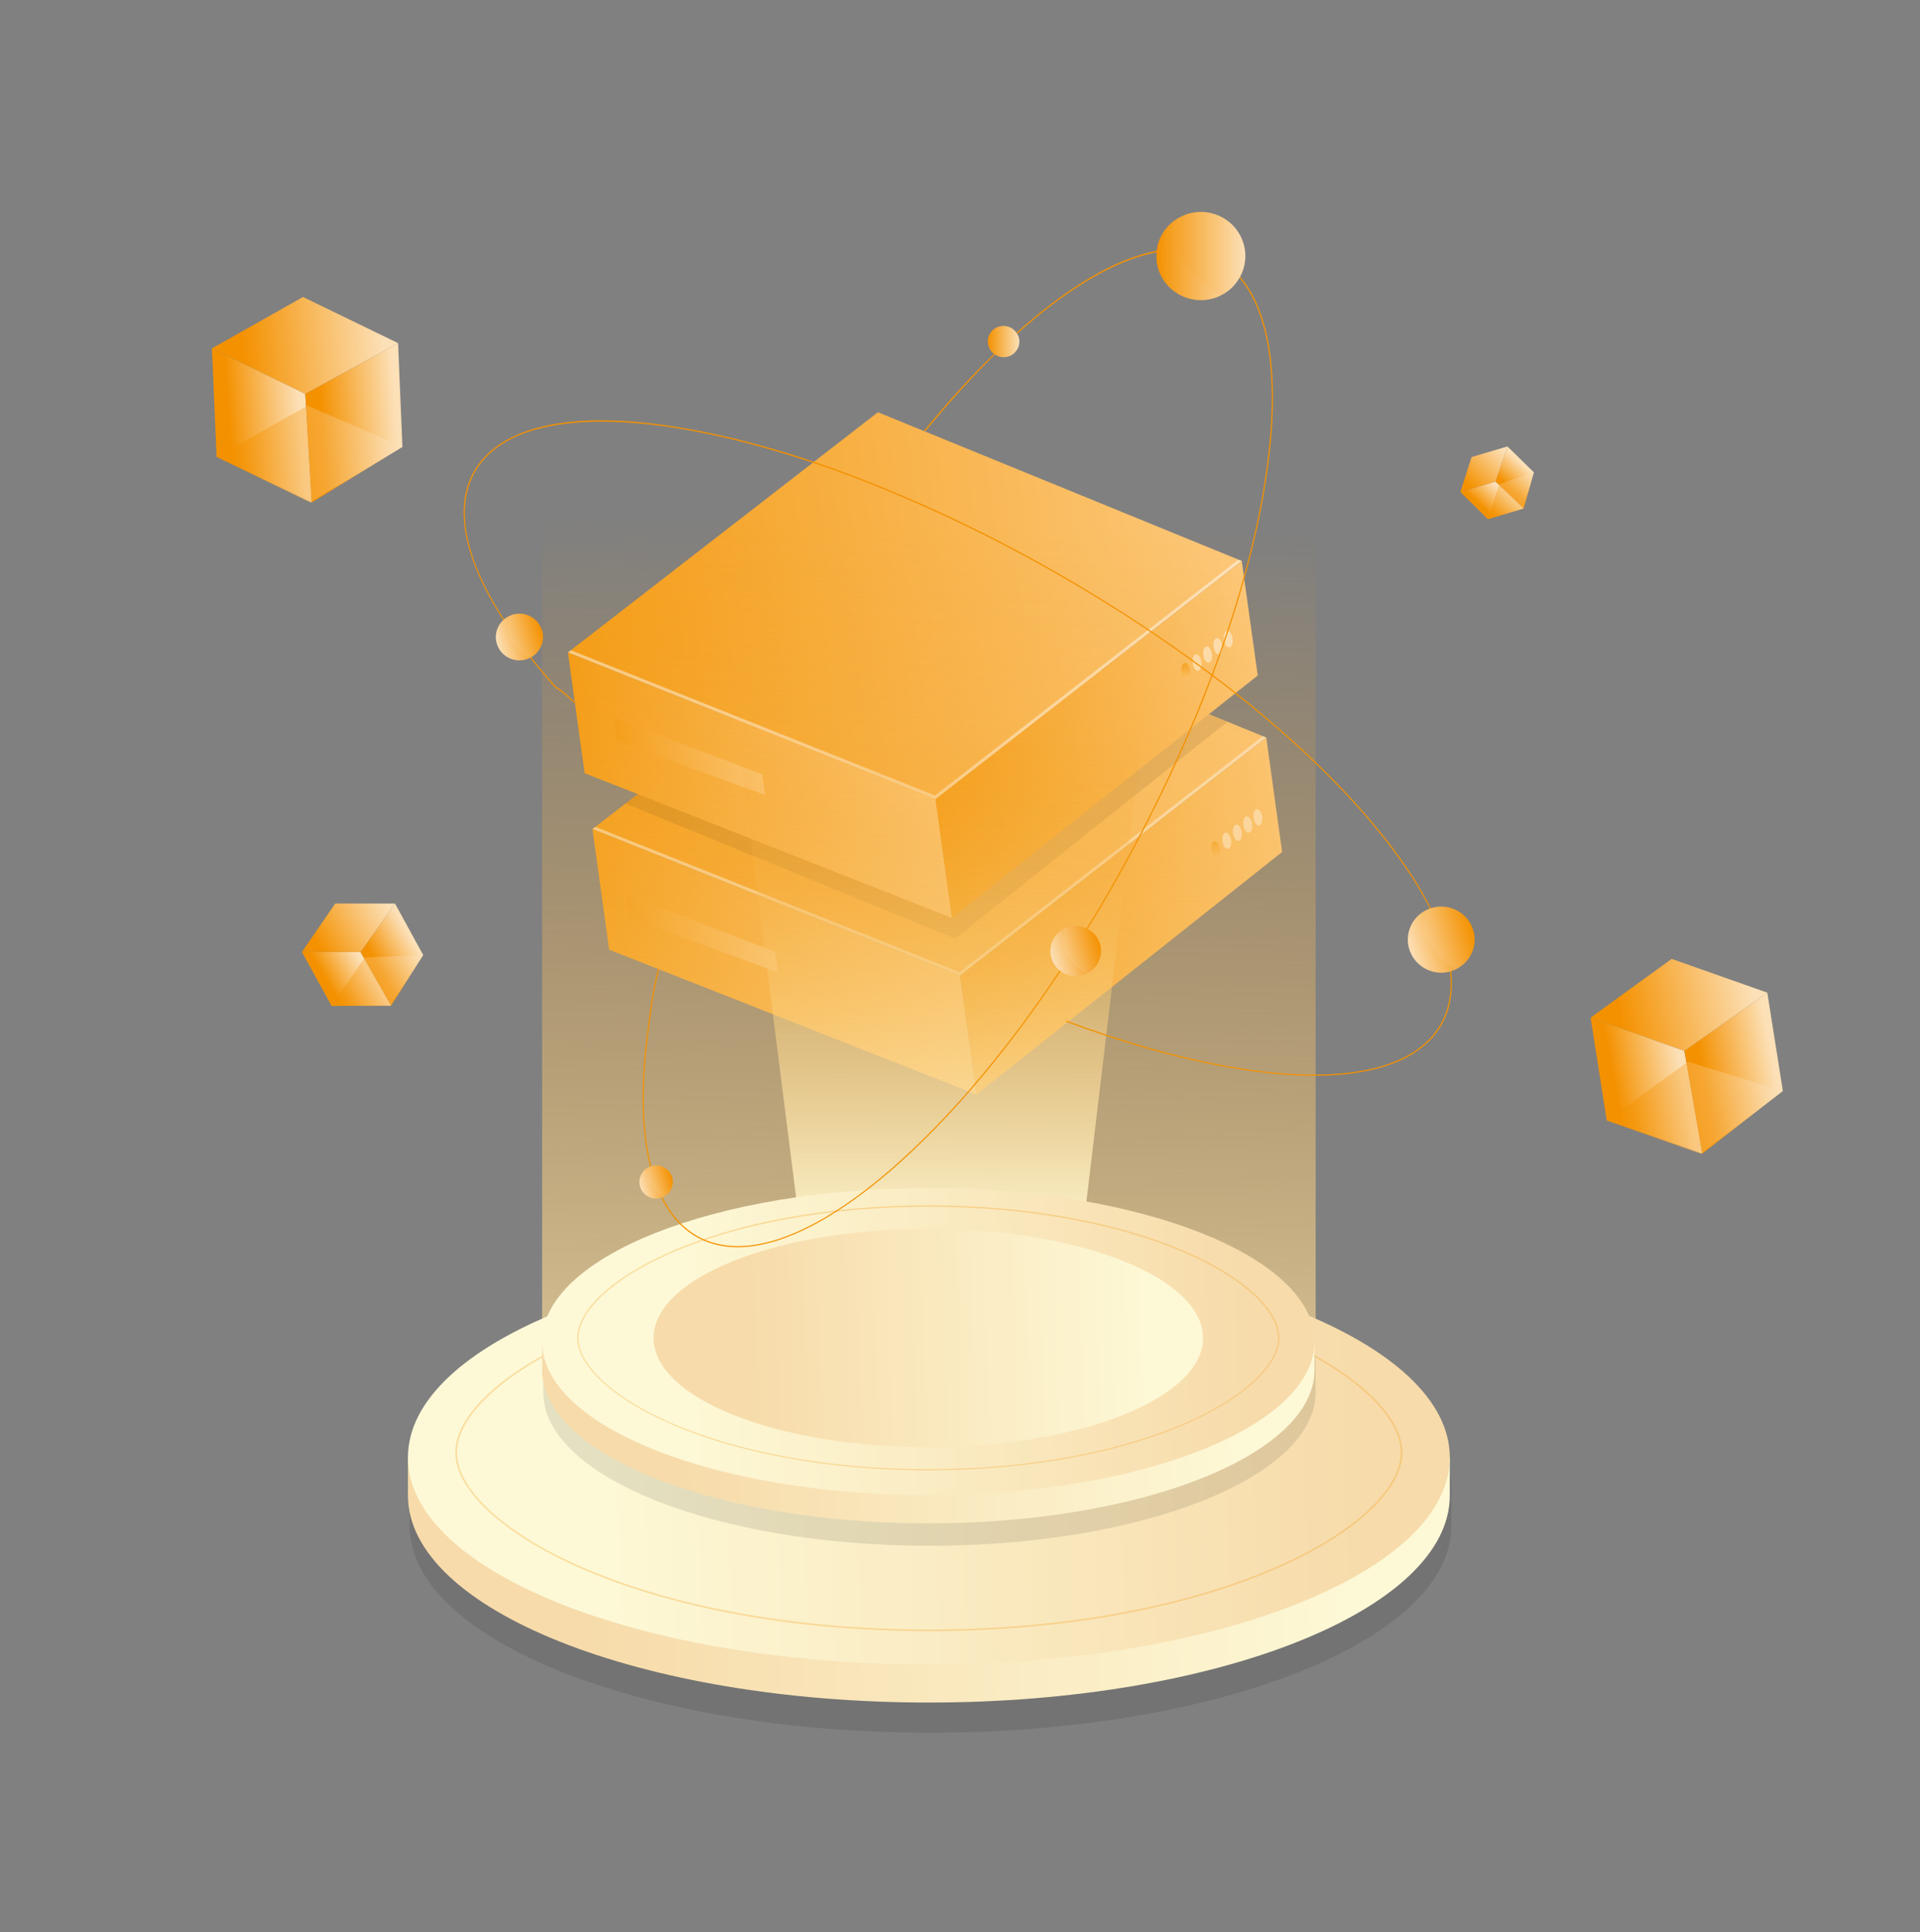 <svg width="154" height="155" viewBox="0 0 154 155" fill="none" xmlns="http://www.w3.org/2000/svg">
<rect x="0" y="0" width="154" height="155" fill="#808080" stroke="none"/>
<g clip-path="url(#clip0_100_1956)">
<path d="M47.522 66.512L76.996 78.271L101.567 59.169L72.384 47.237L47.522 66.512Z" fill="url(#paint0_linear_100_1956)"/>
<path opacity="0.5" d="M76.961 77.983L47.755 66.328L47.522 66.512L76.996 78.271L101.567 59.169L101.299 59.054L76.961 77.983Z" fill="white"/>
<path d="M47.522 66.512L48.861 76.184L78.323 87.804L76.996 78.271L47.522 66.512Z" fill="url(#paint1_linear_100_1956)"/>
<path d="M76.996 78.271L101.567 59.169L102.836 68.345L78.323 87.804L76.996 78.271Z" fill="url(#paint2_linear_100_1956)"/>
<path opacity="0.1" d="M50.165 64.46L76.588 75.296L98.457 57.901L72.384 47.237L50.165 64.46Z" fill="black"/>
<path d="M45.554 52.344L75.039 64.115L99.599 45.001L70.416 33.07L45.554 52.344Z" fill="url(#paint3_linear_100_1956)"/>
<path opacity="0.5" d="M74.993 63.815L45.787 52.16L45.554 52.344L75.039 64.115L99.599 45.001L99.331 44.898L74.993 63.815Z" fill="white"/>
<path d="M45.554 52.344L46.893 62.028L76.355 73.637L75.039 64.115L45.554 52.344Z" fill="url(#paint4_linear_100_1956)"/>
<path d="M75.039 64.115L99.599 45.001L100.88 54.189L76.355 73.637L75.039 64.115Z" fill="url(#paint5_linear_100_1956)"/>
<path d="M95.476 53.797C95.523 54.166 95.406 54.477 95.22 54.5C95.022 54.535 94.824 54.258 94.778 53.889C94.731 53.52 94.847 53.209 95.034 53.186C95.22 53.163 95.418 53.44 95.476 53.797Z" fill="url(#paint6_linear_100_1956)"/>
<path opacity="0.5" d="M96.361 53.105C96.408 53.474 96.291 53.785 96.105 53.809C95.907 53.832 95.721 53.566 95.663 53.198C95.616 52.829 95.733 52.517 95.919 52.494C96.117 52.46 96.315 52.736 96.361 53.105Z" fill="white"/>
<path opacity="0.5" d="M97.211 52.46C97.258 52.829 97.142 53.14 96.955 53.163C96.757 53.186 96.571 52.921 96.513 52.552C96.466 52.183 96.583 51.872 96.769 51.849C96.967 51.826 97.153 52.103 97.211 52.46Z" fill="white"/>
<path opacity="0.5" d="M98.038 51.803C98.085 52.172 97.969 52.483 97.782 52.506C97.596 52.529 97.398 52.264 97.34 51.895C97.293 51.526 97.409 51.215 97.596 51.192C97.782 51.169 97.992 51.434 98.038 51.803Z" fill="white"/>
<path opacity="0.5" d="M98.865 51.226C98.912 51.595 98.795 51.907 98.609 51.93C98.422 51.953 98.225 51.688 98.166 51.319C98.12 50.95 98.236 50.639 98.422 50.615C98.609 50.592 98.807 50.858 98.865 51.226Z" fill="white"/>
<path d="M97.864 68.092C97.91 68.46 97.794 68.772 97.607 68.795C97.409 68.818 97.223 68.553 97.165 68.184C97.118 67.815 97.235 67.504 97.421 67.481C97.607 67.457 97.805 67.734 97.864 68.092Z" fill="url(#paint7_linear_100_1956)"/>
<path opacity="0.5" d="M98.749 67.4C98.795 67.769 98.679 68.08 98.492 68.103C98.294 68.126 98.108 67.861 98.05 67.492C98.003 67.123 98.12 66.812 98.306 66.789C98.504 66.766 98.69 67.031 98.749 67.4Z" fill="white"/>
<path opacity="0.5" d="M99.599 66.754C99.645 67.123 99.529 67.434 99.342 67.457C99.144 67.481 98.958 67.215 98.9 66.847C98.853 66.478 98.97 66.166 99.156 66.143C99.342 66.12 99.54 66.397 99.599 66.754Z" fill="white"/>
<path opacity="0.5" d="M100.426 66.097C100.472 66.466 100.356 66.777 100.169 66.8C99.971 66.823 99.785 66.558 99.727 66.189C99.68 65.821 99.797 65.509 99.983 65.486C100.169 65.463 100.367 65.728 100.426 66.097Z" fill="white"/>
<path opacity="0.5" d="M101.241 65.521C101.287 65.89 101.171 66.201 100.985 66.224C100.787 66.247 100.6 65.982 100.542 65.613C100.495 65.244 100.612 64.933 100.798 64.91C100.996 64.887 101.194 65.152 101.241 65.521Z" fill="white"/>
<path d="M49.21 57.555L61.135 62.12L61.368 63.78L49.466 59.434L49.21 57.555Z" fill="url(#paint8_linear_100_1956)"/>
<path d="M50.235 71.781L62.16 76.346L62.393 78.006L50.491 73.66L50.235 71.781Z" fill="url(#paint9_linear_100_1956)"/>
<path d="M105.526 108.578C94.021 92.289 54.358 92.485 43.481 108.578V41.935H105.526V108.578Z" fill="url(#paint10_linear_100_1956)"/>
<path d="M86.661 100.405H64.407L59.109 58.593H91.645L86.661 100.405Z" fill="url(#paint11_linear_100_1956)"/>
<path opacity="0.1" d="M116.414 119.333C116.414 110.157 97.701 102.722 74.632 102.722C51.551 102.722 32.849 110.157 32.849 119.333V122.388C32.849 131.564 51.551 139 74.632 139C97.712 139 116.414 131.564 116.414 122.388V119.333Z" fill="black"/>
<path d="M115.576 116.912C111.966 109.2 94.952 103.356 74.504 103.356C54.055 103.356 37.041 109.2 33.431 116.912H32.721V119.967C32.721 129.144 51.423 136.579 74.504 136.579C97.584 136.579 116.286 129.144 116.286 119.967V116.912H115.576Z" fill="url(#paint12_linear_100_1956)"/>
<path d="M74.504 133.524C97.579 133.524 116.286 126.087 116.286 116.912C116.286 107.738 97.579 100.301 74.504 100.301C51.428 100.301 32.721 107.738 32.721 116.912C32.721 126.087 51.428 133.524 74.504 133.524Z" fill="url(#paint13_linear_100_1956)"/>
<g opacity="0.3">
<path d="M74.504 130.85C63.813 130.85 53.822 129.028 46.369 125.72C40.29 123.022 36.517 119.495 36.517 116.52C36.517 113.535 40.29 110.019 46.369 107.321C53.822 104.013 63.813 102.191 74.504 102.191C85.194 102.191 95.185 104.013 102.638 107.321C108.717 110.019 112.49 113.546 112.49 116.52C112.49 119.506 108.717 123.022 102.638 125.72C95.174 129.028 85.194 130.85 74.504 130.85ZM74.504 102.318C63.837 102.318 53.868 104.139 46.427 107.436C40.395 110.111 36.657 113.592 36.657 116.52C36.657 119.449 40.395 122.93 46.427 125.604C53.868 128.901 63.837 130.723 74.504 130.723C85.171 130.723 95.139 128.901 102.58 125.604C108.612 122.93 112.35 119.449 112.35 116.52C112.35 113.592 108.612 110.111 102.58 107.436C95.139 104.139 85.171 102.318 74.504 102.318Z" fill="#F49C16"/>
</g>
<path opacity="0.1" d="M105.526 109.419C105.526 102.618 91.657 97.107 74.55 97.107C57.444 97.107 43.574 102.618 43.574 109.419V111.69C43.574 118.492 57.444 124.002 74.55 124.002C91.657 124.002 105.526 118.492 105.526 111.69V109.419Z" fill="black"/>
<path d="M104.897 107.621C102.219 101.903 89.607 97.58 74.445 97.58C59.283 97.58 46.672 101.903 44.005 107.621H43.481V109.892C43.481 116.693 57.35 122.204 74.457 122.204C91.564 122.204 105.433 116.693 105.433 109.892V107.621H104.897Z" fill="url(#paint14_linear_100_1956)"/>
<path d="M74.457 119.933C91.564 119.933 105.433 114.421 105.433 107.621C105.433 100.821 91.564 95.309 74.457 95.309C57.349 95.309 43.481 100.821 43.481 107.621C43.481 114.421 57.349 119.933 74.457 119.933Z" fill="url(#paint15_linear_100_1956)"/>
<g opacity="0.3">
<path d="M74.457 117.95C66.538 117.95 59.132 116.601 53.601 114.146C49.094 112.151 46.299 109.534 46.299 107.321C46.299 105.108 49.094 102.502 53.601 100.497C59.12 98.041 66.527 96.692 74.457 96.692C82.376 96.692 89.782 98.041 95.313 100.497C99.82 102.491 102.615 105.108 102.615 107.321C102.615 109.534 99.82 112.14 95.313 114.146C89.782 116.601 82.376 117.95 74.457 117.95ZM74.457 96.808C66.55 96.808 59.155 98.156 53.647 100.6C49.175 102.583 46.404 105.165 46.404 107.333C46.404 109.5 49.175 112.082 53.647 114.065C59.155 116.509 66.55 117.858 74.457 117.858C82.364 117.858 89.759 116.509 95.267 114.065C99.738 112.082 102.51 109.5 102.51 107.333C102.51 105.165 99.738 102.583 95.267 100.6C89.747 98.156 82.364 96.808 74.457 96.808Z" fill="#F49C16"/>
</g>
<path d="M74.457 116.094C86.625 116.094 96.489 112.171 96.489 107.333C96.489 102.494 86.625 98.572 74.457 98.572C62.289 98.572 52.424 102.494 52.424 107.333C52.424 112.171 62.289 116.094 74.457 116.094Z" fill="url(#paint16_linear_100_1956)"/>
<path d="M115.588 82.283C113.398 86.006 107.308 87.194 98.434 85.614C94.393 84.899 90.003 83.654 85.438 81.937C85.497 81.925 85.555 81.914 85.613 81.902C90.12 83.585 94.463 84.819 98.446 85.522C103.523 86.433 107.692 86.421 110.72 85.556C112.956 84.911 114.586 83.804 115.506 82.225C116.216 81.003 116.484 79.562 116.298 77.925C116.286 77.752 116.263 77.579 116.228 77.395C116.007 76.011 115.494 74.501 114.691 72.887C113.608 70.743 112.012 68.403 109.928 65.936C106.621 62.017 102.289 58.039 97.246 54.235C97.223 54.212 97.188 54.189 97.165 54.178C93.439 51.365 89.328 48.656 84.949 46.143C80.128 43.376 75.319 41.047 70.719 39.18C70.684 39.168 70.649 39.145 70.626 39.134C59.132 34.488 48.919 32.759 42.91 34.476C40.709 35.11 39.068 36.206 38.136 37.796C36.459 40.667 37.274 44.794 40.43 49.693C40.523 49.831 40.616 49.981 40.721 50.131C41.28 50.973 41.909 51.837 42.608 52.725C42.957 53.175 43.33 53.624 43.714 54.085C45.309 55.964 44.075 54.42 46.101 56.31C46.09 56.333 46.078 56.368 46.066 56.402C44.017 54.5 45.239 56.033 43.644 54.143C43.248 53.682 42.876 53.221 42.526 52.771C41.851 51.918 41.257 51.088 40.709 50.281C40.593 50.108 40.477 49.924 40.372 49.751C37.181 44.817 36.354 40.644 38.054 37.739C38.986 36.159 40.628 35.03 42.899 34.373C45.938 33.496 50.119 33.496 55.208 34.407C59.971 35.249 65.234 36.84 70.684 39.053C70.719 39.064 70.742 39.076 70.777 39.099C75.447 40.99 80.245 43.33 84.996 46.062C89.363 48.575 93.474 51.284 97.2 54.085C97.223 54.108 97.258 54.131 97.281 54.143C102.335 57.959 106.679 61.947 109.998 65.878C112.094 68.357 113.689 70.697 114.761 72.853C115.599 74.501 116.123 76.058 116.333 77.464C116.356 77.614 116.379 77.764 116.391 77.902C116.577 79.562 116.31 81.038 115.588 82.283Z" fill="#F49100"/>
<path d="M70.777 39.099C70.754 39.122 70.742 39.157 70.719 39.18C70.684 39.168 70.649 39.145 70.626 39.134C70.649 39.099 70.672 39.076 70.684 39.053C70.719 39.065 70.742 39.076 70.777 39.099Z" fill="#F49100"/>
<path d="M101.695 37.497C101.008 42.569 99.494 48.241 97.281 54.143C97.27 54.166 97.258 54.201 97.246 54.235C95.616 58.57 93.602 63.031 91.261 67.469C89.98 69.902 88.629 72.265 87.232 74.524C86.743 75.32 86.254 76.104 85.753 76.876C85.52 77.222 85.299 77.579 85.066 77.913C81.037 83.966 76.693 89.176 72.384 93.084C65.735 99.113 59.947 101.338 56.081 99.344C54.8 98.675 53.787 97.58 53.042 96.082C52.995 95.989 52.949 95.909 52.914 95.816C52.599 95.148 52.343 94.41 52.145 93.591C51.423 90.733 51.342 86.998 51.947 82.525C52.227 80.45 52.238 79.942 52.785 77.695C52.821 77.718 52.844 77.729 52.867 77.752C52.32 79.989 52.32 80.473 52.04 82.536C51.435 86.998 51.516 90.71 52.227 93.557C52.448 94.433 52.727 95.217 53.077 95.92V95.932C53.088 95.978 53.112 96.012 53.135 96.047C53.868 97.522 54.87 98.606 56.128 99.263C57.758 100.093 59.726 100.185 61.962 99.54C65.001 98.675 68.518 96.473 72.326 93.015C76.635 89.107 80.967 83.908 84.996 77.856C85.229 77.51 85.462 77.153 85.695 76.795C86.184 76.046 86.673 75.274 87.15 74.49C88.548 72.23 89.898 69.867 91.179 67.423C93.52 62.985 95.535 58.512 97.165 54.178C97.177 54.143 97.188 54.108 97.2 54.085C99.412 48.194 100.915 42.546 101.602 37.485C102.568 30.338 101.8 25.081 99.412 22.291C98.877 21.646 98.236 21.127 97.514 20.758C96.653 20.308 95.698 20.089 94.661 20.066C94.056 20.055 93.427 20.113 92.775 20.239C92.425 20.308 92.064 20.389 91.692 20.493C88.664 21.358 85.194 23.536 81.584 26.776C80.99 27.306 80.396 27.859 79.802 28.436C77.962 30.245 76.087 32.309 74.213 34.603L74.119 34.557C75.971 32.286 77.846 30.211 79.732 28.39C80.233 27.882 80.745 27.398 81.258 26.937C81.351 26.856 81.433 26.776 81.526 26.695C85.24 23.375 88.676 21.242 91.657 20.389C92.041 20.274 92.414 20.193 92.775 20.124C93.427 20.009 94.044 19.951 94.638 19.963C95.698 19.986 96.676 20.216 97.561 20.677C98.283 21.046 98.912 21.553 99.471 22.199C101.881 24.989 102.673 30.292 101.695 37.497Z" fill="#F49100"/>
<path d="M113.026 76.115C112.653 74.836 113.293 73.51 114.481 72.968C114.598 72.91 114.726 72.864 114.854 72.83C116.275 72.426 117.765 73.233 118.173 74.64C118.545 75.896 117.928 77.199 116.775 77.752C116.636 77.821 116.496 77.879 116.344 77.925C114.924 78.329 113.445 77.522 113.026 76.115Z" fill="url(#paint17_linear_100_1956)"/>
<path opacity="0.2" d="M113.026 76.115C112.653 74.835 113.293 73.51 114.481 72.968C113.55 75.504 115.657 77.106 116.787 77.752C116.647 77.821 116.507 77.879 116.356 77.925C114.924 78.329 113.445 77.522 113.026 76.115Z" fill="url(#paint18_linear_100_1956)"/>
<path d="M39.848 51.63C39.58 50.731 40.034 49.785 40.873 49.405C40.954 49.37 41.047 49.336 41.14 49.301C42.142 49.013 43.19 49.59 43.481 50.581C43.737 51.469 43.306 52.391 42.491 52.783C42.398 52.829 42.293 52.875 42.188 52.898C41.187 53.186 40.139 52.621 39.848 51.63Z" fill="url(#paint19_linear_100_1956)"/>
<path opacity="0.2" d="M39.848 51.63C39.58 50.731 40.034 49.785 40.873 49.405C40.209 51.203 41.699 52.333 42.503 52.794C42.41 52.84 42.305 52.886 42.2 52.91C41.187 53.186 40.139 52.621 39.848 51.63Z" fill="url(#paint20_linear_100_1956)"/>
<path d="M84.332 76.853C84.053 75.885 84.53 74.882 85.427 74.467C85.52 74.421 85.613 74.386 85.718 74.363C86.789 74.052 87.919 74.663 88.233 75.735C88.501 76.692 88.035 77.683 87.174 78.098C87.069 78.144 86.964 78.19 86.847 78.225C85.764 78.536 84.647 77.925 84.332 76.853Z" fill="url(#paint21_linear_100_1956)"/>
<path opacity="0.2" d="M84.332 76.853C84.053 75.885 84.53 74.882 85.427 74.467C84.716 76.392 86.312 77.602 87.174 78.086C87.069 78.133 86.964 78.179 86.847 78.213C85.764 78.536 84.647 77.925 84.332 76.853Z" fill="url(#paint22_linear_100_1956)"/>
<path d="M99.471 22.199C99.459 22.234 99.436 22.257 99.412 22.291C99.075 22.891 98.551 23.398 97.899 23.709C97.712 23.802 97.514 23.882 97.316 23.94C95.418 24.482 93.439 23.398 92.891 21.53C92.763 21.092 92.728 20.666 92.775 20.239C92.763 20.205 92.775 20.159 92.775 20.124C92.915 18.925 93.671 17.853 94.824 17.334C94.987 17.254 95.15 17.196 95.325 17.138C97.223 16.596 99.203 17.68 99.75 19.559C100.018 20.481 99.89 21.415 99.471 22.199Z" fill="url(#paint23_linear_100_1956)"/>
<path opacity="0.2" d="M97.899 23.709C97.712 23.801 97.514 23.882 97.316 23.94C95.418 24.482 93.439 23.398 92.891 21.53C92.763 21.092 92.728 20.666 92.775 20.239C92.763 20.205 92.775 20.159 92.775 20.124C92.915 18.925 93.671 17.853 94.824 17.334C94.463 18.314 94.44 19.19 94.638 19.963C94.638 19.997 94.65 20.032 94.661 20.066C95.162 21.888 96.851 23.11 97.899 23.709Z" fill="url(#paint24_linear_100_1956)"/>
<path d="M81.06 28.528C80.99 28.562 80.92 28.585 80.85 28.609C80.478 28.712 80.105 28.643 79.802 28.436C79.779 28.436 79.756 28.413 79.732 28.39C79.523 28.24 79.36 28.021 79.278 27.744C79.103 27.145 79.406 26.511 79.965 26.257C80.023 26.234 80.082 26.211 80.14 26.199C80.676 26.038 81.234 26.257 81.526 26.695C81.561 26.718 81.572 26.741 81.584 26.776C81.642 26.856 81.677 26.949 81.712 27.052C81.887 27.64 81.596 28.263 81.06 28.528Z" fill="url(#paint25_linear_100_1956)"/>
<path d="M51.342 95.194C51.155 94.56 51.47 93.891 52.064 93.615C52.122 93.592 52.192 93.569 52.25 93.546C52.96 93.338 53.706 93.753 53.915 94.456C54.102 95.079 53.787 95.736 53.217 96.013C53.147 96.047 53.077 96.07 52.995 96.093C52.285 96.301 51.551 95.897 51.342 95.194Z" fill="url(#paint26_linear_100_1956)"/>
<path opacity="0.2" d="M51.342 95.194C51.155 94.56 51.47 93.891 52.064 93.615C51.598 94.883 52.646 95.69 53.217 96.012C53.147 96.047 53.077 96.07 52.995 96.093C52.285 96.301 51.551 95.897 51.342 95.194Z" fill="url(#paint27_linear_100_1956)"/>
<path d="M24.22 76.369L28.925 76.38L31.684 72.484H26.887L24.22 76.369Z" fill="url(#paint28_linear_100_1956)"/>
<path d="M24.22 76.369L26.596 80.692L31.37 80.669L28.925 76.38L24.22 76.369Z" fill="url(#paint29_linear_100_1956)"/>
<path d="M28.925 76.38L31.37 80.669L33.944 76.611L31.684 72.484L28.925 76.38Z" fill="url(#paint30_linear_100_1956)"/>
<path opacity="0.5" d="M26.596 80.692L31.3 80.703L33.944 76.611L29.262 76.807L26.596 80.692Z" fill="url(#paint31_linear_100_1956)"/>
<path d="M17 27.951L24.488 31.606L31.929 27.525L24.302 23.825L17 27.951Z" fill="url(#paint32_linear_100_1956)"/>
<path d="M17 27.951L17.373 36.644L25 40.309L24.488 31.606L17 27.951Z" fill="url(#paint33_linear_100_1956)"/>
<path d="M24.488 31.606L25 40.309L32.278 35.848L31.929 27.525L24.488 31.606Z" fill="url(#paint34_linear_100_1956)"/>
<path opacity="0.5" d="M17.373 36.655L24.849 40.309L32.278 35.848L24.674 32.54L17.373 36.655Z" fill="url(#paint35_linear_100_1956)"/>
<path d="M117.136 39.468L119.966 38.638L120.909 35.813L118.033 36.666L117.136 39.468Z" fill="url(#paint36_linear_100_1956)"/>
<path d="M117.136 39.468L119.337 41.647L122.213 40.782L119.966 38.638L117.136 39.468Z" fill="url(#paint37_linear_100_1956)"/>
<path d="M119.966 38.638L122.214 40.782L123.029 37.889L120.909 35.813L119.966 38.638Z" fill="url(#paint38_linear_100_1956)"/>
<path opacity="0.5" d="M119.349 41.647L122.179 40.816L123.029 37.888L120.246 38.845L119.349 41.647Z" fill="url(#paint39_linear_100_1956)"/>
<path d="M127.582 81.637L135.105 84.311L141.754 79.631L134.08 76.922L127.582 81.637Z" fill="url(#paint40_linear_100_1956)"/>
<path d="M127.582 81.637L128.874 89.879L136.537 92.542L135.105 84.311L127.582 81.637Z" fill="url(#paint41_linear_100_1956)"/>
<path d="M135.104 84.311L136.537 92.542L143 87.516L141.754 79.631L135.104 84.311Z" fill="url(#paint42_linear_100_1956)"/>
<path opacity="0.5" d="M128.874 89.891L136.409 92.565L143 87.516L135.384 85.176L128.874 89.891Z" fill="url(#paint43_linear_100_1956)"/>
</g>
<defs>
<linearGradient id="paint0_linear_100_1956" x1="47.506" y1="66.444" x2="101.535" y2="58.958" gradientUnits="userSpaceOnUse">
<stop stop-color="#F49C16"/>
<stop offset="1" stop-color="#FCC87B"/>
</linearGradient>
<linearGradient id="paint1_linear_100_1956" x1="49.248" y1="79.012" x2="76.575" y2="75.225" gradientUnits="userSpaceOnUse">
<stop stop-color="#F49C16"/>
<stop offset="1" stop-color="#FCC87B"/>
</linearGradient>
<linearGradient id="paint2_linear_100_1956" x1="76.585" y1="75.299" x2="103.287" y2="71.6" gradientUnits="userSpaceOnUse">
<stop stop-color="#F49C16"/>
<stop offset="1" stop-color="#FCC87B"/>
</linearGradient>
<linearGradient id="paint3_linear_100_1956" x1="45.543" y1="52.281" x2="99.572" y2="44.794" gradientUnits="userSpaceOnUse">
<stop stop-color="#F49C16"/>
<stop offset="1" stop-color="#FCC87B"/>
</linearGradient>
<linearGradient id="paint4_linear_100_1956" x1="47.285" y1="64.849" x2="74.612" y2="61.062" gradientUnits="userSpaceOnUse">
<stop stop-color="#F49C16"/>
<stop offset="1" stop-color="#FCC87B"/>
</linearGradient>
<linearGradient id="paint5_linear_100_1956" x1="74.623" y1="61.136" x2="101.324" y2="57.436" gradientUnits="userSpaceOnUse">
<stop stop-color="#F49C16"/>
<stop offset="1" stop-color="#FCC87B"/>
</linearGradient>
<linearGradient id="paint6_linear_100_1956" x1="94.849" y1="53.088" x2="95.373" y2="54.563" gradientUnits="userSpaceOnUse">
<stop stop-color="#F49C16"/>
<stop offset="1" stop-color="#FCC87B"/>
</linearGradient>
<linearGradient id="paint7_linear_100_1956" x1="97.068" y1="66.915" x2="97.861" y2="69.171" gradientUnits="userSpaceOnUse">
<stop stop-color="#F49C16"/>
<stop offset="1" stop-color="#FCC87B"/>
</linearGradient>
<linearGradient id="paint8_linear_100_1956" x1="49.74" y1="61.42" x2="60.82" y2="59.885" gradientUnits="userSpaceOnUse">
<stop stop-color="#F49C16"/>
<stop offset="1" stop-color="#FCC87B"/>
</linearGradient>
<linearGradient id="paint9_linear_100_1956" x1="50.765" y1="75.645" x2="61.845" y2="74.11" gradientUnits="userSpaceOnUse">
<stop stop-color="#F49C16"/>
<stop offset="1" stop-color="#FCC87B"/>
</linearGradient>
<linearGradient id="paint10_linear_100_1956" x1="72.5" y1="140" x2="74.5" y2="41.931" gradientUnits="userSpaceOnUse">
<stop stop-color="#FDF9D7"/>
<stop offset="1" stop-color="#F49C16" stop-opacity="0"/>
</linearGradient>
<linearGradient id="paint11_linear_100_1956" x1="75.381" y1="100.406" x2="75.381" y2="58.597" gradientUnits="userSpaceOnUse">
<stop stop-color="#FDF9D7"/>
<stop offset="1" stop-color="#F49C16" stop-opacity="0"/>
</linearGradient>
<linearGradient id="paint12_linear_100_1956" x1="46.337" y1="120.859" x2="110.005" y2="118.808" gradientUnits="userSpaceOnUse">
<stop stop-color="#F7DBAA"/>
<stop offset="1" stop-color="#FDF9D7"/>
</linearGradient>
<linearGradient id="paint13_linear_100_1956" x1="46.321" y1="117.802" x2="109.918" y2="115.753" gradientUnits="userSpaceOnUse">
<stop stop-color="#FDF9D7"/>
<stop offset="1" stop-color="#F7DBAA"/>
</linearGradient>
<linearGradient id="paint14_linear_100_1956" x1="53.576" y1="110.547" x2="100.768" y2="109.026" gradientUnits="userSpaceOnUse">
<stop stop-color="#F7DBAA"/>
<stop offset="1" stop-color="#FDF9D7"/>
</linearGradient>
<linearGradient id="paint15_linear_100_1956" x1="53.565" y1="108.281" x2="100.703" y2="106.762" gradientUnits="userSpaceOnUse">
<stop stop-color="#FDF9D7"/>
<stop offset="1" stop-color="#F7DBAA"/>
</linearGradient>
<linearGradient id="paint16_linear_100_1956" x1="59.596" y1="107.798" x2="93.122" y2="106.718" gradientUnits="userSpaceOnUse">
<stop stop-color="#F7DBAA"/>
<stop offset="1" stop-color="#FDF9D7"/>
</linearGradient>
<linearGradient id="paint17_linear_100_1956" x1="118.178" y1="74.634" x2="113.038" y2="76.138" gradientUnits="userSpaceOnUse">
<stop stop-color="#F49100"/>
<stop offset="1" stop-color="#FCE0B7"/>
</linearGradient>
<linearGradient id="paint18_linear_100_1956" x1="116.055" y1="75.258" x2="113.039" y2="76.141" gradientUnits="userSpaceOnUse">
<stop stop-color="#F49100"/>
<stop offset="1" stop-color="#FCE0B7"/>
</linearGradient>
<linearGradient id="paint19_linear_100_1956" x1="43.482" y1="50.584" x2="39.851" y2="51.647" gradientUnits="userSpaceOnUse">
<stop stop-color="#F49100"/>
<stop offset="1" stop-color="#FCE0B7"/>
</linearGradient>
<linearGradient id="paint20_linear_100_1956" x1="41.982" y1="51.025" x2="39.851" y2="51.649" gradientUnits="userSpaceOnUse">
<stop stop-color="#F49100"/>
<stop offset="1" stop-color="#FCE0B7"/>
</linearGradient>
<linearGradient id="paint21_linear_100_1956" x1="88.225" y1="75.742" x2="84.336" y2="76.88" gradientUnits="userSpaceOnUse">
<stop stop-color="#F49100"/>
<stop offset="1" stop-color="#FCE0B7"/>
</linearGradient>
<linearGradient id="paint22_linear_100_1956" x1="86.618" y1="76.214" x2="84.337" y2="76.882" gradientUnits="userSpaceOnUse">
<stop stop-color="#F49100"/>
<stop offset="1" stop-color="#FCE0B7"/>
</linearGradient>
<linearGradient id="paint23_linear_100_1956" x1="92.754" y1="20.54" x2="99.889" y2="20.54" gradientUnits="userSpaceOnUse">
<stop stop-color="#F49100"/>
<stop offset="1" stop-color="#FCE0B7"/>
</linearGradient>
<linearGradient id="paint24_linear_100_1956" x1="92.754" y1="20.708" x2="97.897" y2="20.708" gradientUnits="userSpaceOnUse">
<stop stop-color="#F49100"/>
<stop offset="1" stop-color="#FCE0B7"/>
</linearGradient>
<linearGradient id="paint25_linear_100_1956" x1="79.227" y1="27.402" x2="81.761" y2="27.402" gradientUnits="userSpaceOnUse">
<stop stop-color="#F49100"/>
<stop offset="1" stop-color="#FCE0B7"/>
</linearGradient>
<linearGradient id="paint26_linear_100_1956" x1="53.915" y1="94.455" x2="51.345" y2="95.207" gradientUnits="userSpaceOnUse">
<stop stop-color="#F49100"/>
<stop offset="1" stop-color="#FCE0B7"/>
</linearGradient>
<linearGradient id="paint27_linear_100_1956" x1="52.853" y1="94.767" x2="51.346" y2="95.209" gradientUnits="userSpaceOnUse">
<stop stop-color="#F49100"/>
<stop offset="1" stop-color="#FCE0B7"/>
</linearGradient>
<linearGradient id="paint28_linear_100_1956" x1="25.49" y1="75.828" x2="30.997" y2="72.571" gradientUnits="userSpaceOnUse">
<stop stop-color="#F49100"/>
<stop offset="1" stop-color="#FCE0B7"/>
</linearGradient>
<linearGradient id="paint29_linear_100_1956" x1="26.535" y1="79.243" x2="29.293" y2="77.612" gradientUnits="userSpaceOnUse">
<stop stop-color="#F49100"/>
<stop offset="1" stop-color="#FCE0B7"/>
</linearGradient>
<linearGradient id="paint30_linear_100_1956" x1="30.234" y1="77.315" x2="33.138" y2="75.598" gradientUnits="userSpaceOnUse">
<stop stop-color="#F49100"/>
<stop offset="1" stop-color="#FCE0B7"/>
</linearGradient>
<linearGradient id="paint31_linear_100_1956" x1="27.864" y1="80.15" x2="33.376" y2="76.89" gradientUnits="userSpaceOnUse">
<stop stop-color="#F49100"/>
<stop offset="1" stop-color="#FCE0B7"/>
</linearGradient>
<linearGradient id="paint32_linear_100_1956" x1="19.441" y1="28.078" x2="30.774" y2="27.23" gradientUnits="userSpaceOnUse">
<stop stop-color="#F49100"/>
<stop offset="1" stop-color="#FCE0B7"/>
</linearGradient>
<linearGradient id="paint33_linear_100_1956" x1="18.412" y1="34.317" x2="24.088" y2="33.892" gradientUnits="userSpaceOnUse">
<stop stop-color="#F49100"/>
<stop offset="1" stop-color="#FCE0B7"/>
</linearGradient>
<linearGradient id="paint34_linear_100_1956" x1="25.817" y1="34.106" x2="31.791" y2="33.659" gradientUnits="userSpaceOnUse">
<stop stop-color="#F49100"/>
<stop offset="1" stop-color="#FCE0B7"/>
</linearGradient>
<linearGradient id="paint35_linear_100_1956" x1="19.812" y1="36.786" x2="31.155" y2="35.938" gradientUnits="userSpaceOnUse">
<stop stop-color="#F49100"/>
<stop offset="1" stop-color="#FCE0B7"/>
</linearGradient>
<linearGradient id="paint36_linear_100_1956" x1="117.786" y1="38.926" x2="120.502" y2="35.988" gradientUnits="userSpaceOnUse">
<stop stop-color="#F49100"/>
<stop offset="1" stop-color="#FCE0B7"/>
</linearGradient>
<linearGradient id="paint37_linear_100_1956" x1="119.031" y1="40.793" x2="120.392" y2="39.322" gradientUnits="userSpaceOnUse">
<stop stop-color="#F49100"/>
<stop offset="1" stop-color="#FCE0B7"/>
</linearGradient>
<linearGradient id="paint38_linear_100_1956" x1="120.906" y1="38.978" x2="122.338" y2="37.43" gradientUnits="userSpaceOnUse">
<stop stop-color="#F49100"/>
<stop offset="1" stop-color="#FCE0B7"/>
</linearGradient>
<linearGradient id="paint39_linear_100_1956" x1="119.994" y1="41.102" x2="122.714" y2="38.162" gradientUnits="userSpaceOnUse">
<stop stop-color="#F49100"/>
<stop offset="1" stop-color="#FCE0B7"/>
</linearGradient>
<linearGradient id="paint40_linear_100_1956" x1="129.92" y1="81.507" x2="140.618" y2="79.467" gradientUnits="userSpaceOnUse">
<stop stop-color="#F49100"/>
<stop offset="1" stop-color="#FCE0B7"/>
</linearGradient>
<linearGradient id="paint41_linear_100_1956" x1="129.62" y1="87.559" x2="134.977" y2="86.537" gradientUnits="userSpaceOnUse">
<stop stop-color="#F49100"/>
<stop offset="1" stop-color="#FCE0B7"/>
</linearGradient>
<linearGradient id="paint42_linear_100_1956" x1="136.649" y1="86.568" x2="142.288" y2="85.493" gradientUnits="userSpaceOnUse">
<stop stop-color="#F49100"/>
<stop offset="1" stop-color="#FCE0B7"/>
</linearGradient>
<linearGradient id="paint43_linear_100_1956" x1="131.222" y1="89.761" x2="141.928" y2="87.719" gradientUnits="userSpaceOnUse">
<stop stop-color="#F49100"/>
<stop offset="1" stop-color="#FCE0B7"/>
</linearGradient>
<clipPath id="clip0_100_1956">
<rect width="126" height="122" fill="white" transform="translate(17 17)"/>
</clipPath>
</defs>
</svg>
